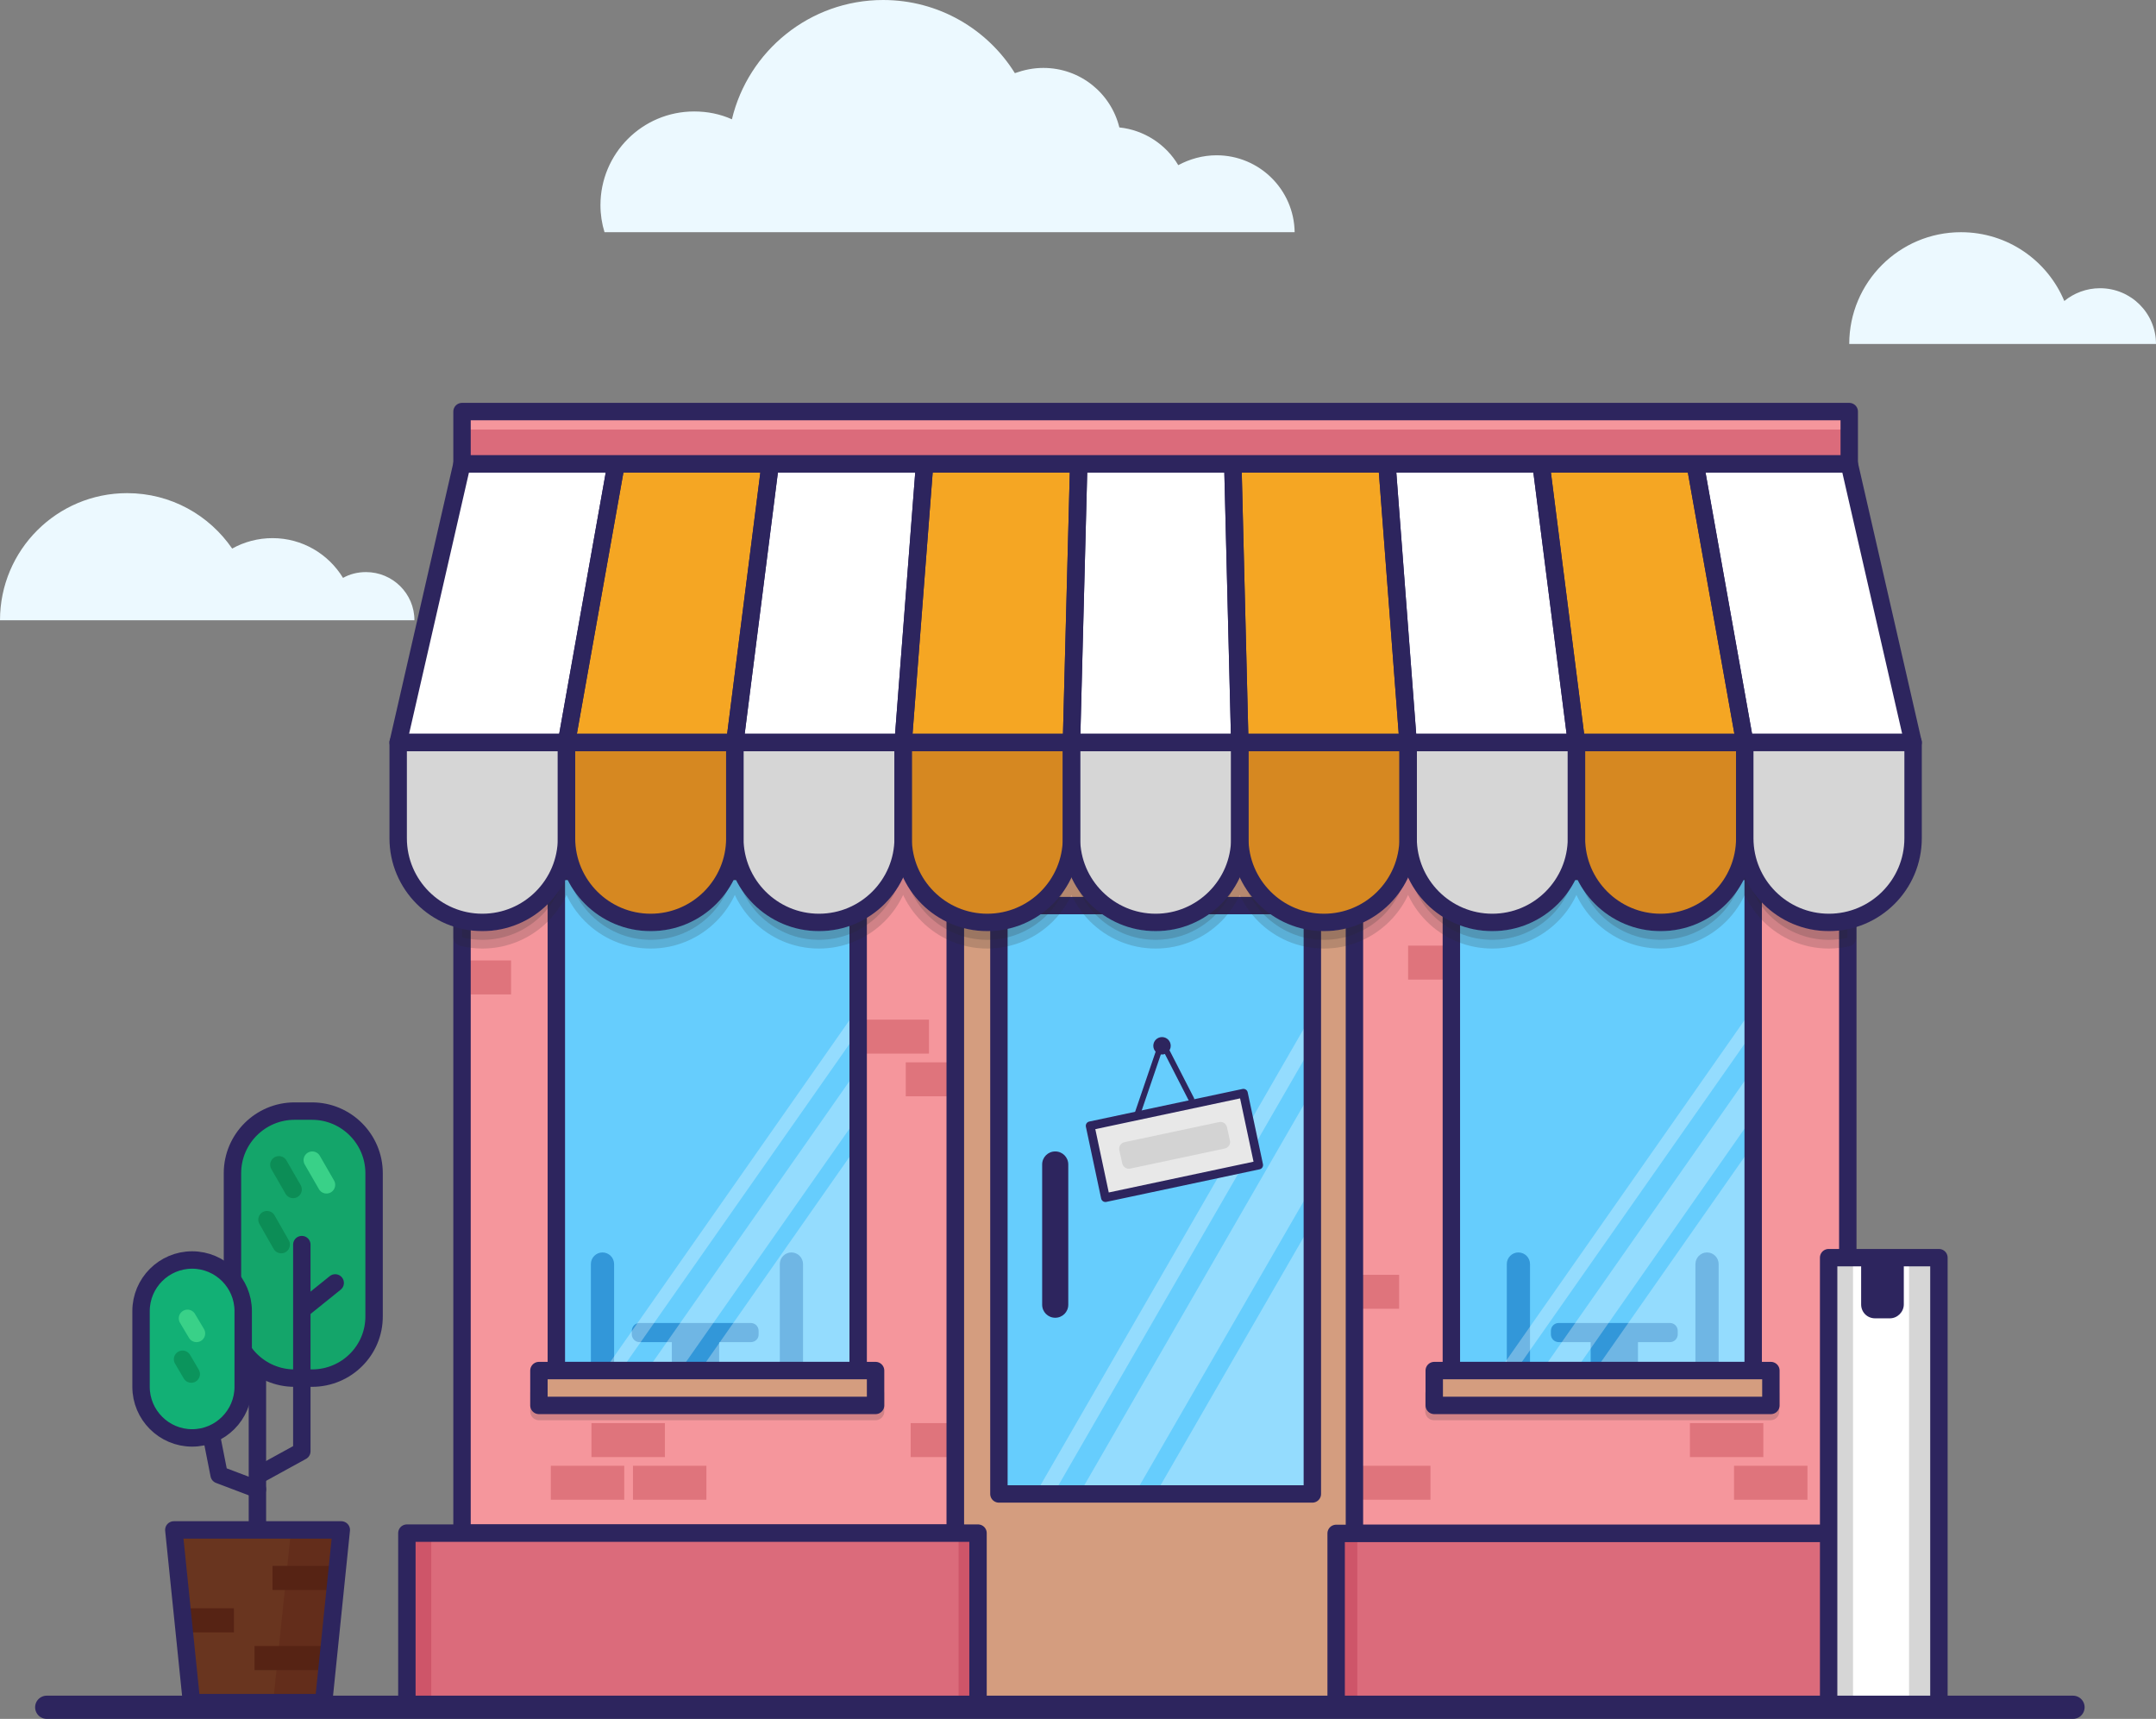 <?xml version="1.0" encoding="UTF-8"?>
<svg id="Layer_2" data-name="Layer 2" xmlns="http://www.w3.org/2000/svg" viewBox="0 0 742.9 592.2">
  <rect x="0" y="0" width="742.9" height="592.2" fill="#808080" stroke="none"/>
  <defs>
    <style>
      .cls-1 {
        stroke-width: 3px;
      }

      .cls-1, .cls-2, .cls-3, .cls-4, .cls-5, .cls-6 {
        fill: none;
      }

      .cls-1, .cls-2, .cls-3, .cls-4, .cls-5, .cls-6, .cls-7 {
        stroke-linecap: round;
        stroke-linejoin: round;
      }

      .cls-1, .cls-2, .cls-4, .cls-6 {
        stroke: #2d255e;
      }

      .cls-2, .cls-3, .cls-5, .cls-7 {
        stroke-width: 6px;
      }

      .cls-3 {
        stroke: #39d188;
      }

      .cls-8 {
        fill: #f5969c;
      }

      .cls-9 {
        fill: #66cdfd;
      }

      .cls-10 {
        fill: #69351f;
      }

      .cls-11 {
        fill: #ecf9ff;
      }

      .cls-12, .cls-13 {
        fill: #fff;
      }

      .cls-14 {
        fill: #e8e8e8;
      }

      .cls-15 {
        fill: #f5a623;
      }

      .cls-16 {
        fill: #ce5569;
      }

      .cls-17 {
        fill: #df747c;
      }

      .cls-18 {
        fill: #d6d6d6;
      }

      .cls-19 {
        fill: #d3d3d3;
      }

      .cls-20 {
        fill: #db6b7b;
      }

      .cls-21 {
        fill: #d49d7f;
      }

      .cls-22 {
        fill: #d68821;
      }

      .cls-23 {
        fill: #14a56a;
      }

      .cls-24 {
        fill: #12b075;
      }

      .cls-25 {
        fill: #562314;
      }

      .cls-26 {
        fill: #2d255e;
      }

      .cls-27 {
        fill: #3297d9;
      }

      .cls-28 {
        fill: #632d1b;
      }

      .cls-13 {
        opacity: .3;
      }

      .cls-13, .cls-5, .cls-7 {
        isolation: isolate;
      }

      .cls-4 {
        stroke-width: 2px;
      }

      .cls-5 {
        opacity: .38;
        stroke: #006837;
      }

      .cls-6 {
        stroke-width: 8px;
      }

      .cls-7 {
        fill: #282828;
        opacity: .18;
        stroke: #282828;
      }
    </style>
  </defs>
  <g id="Layer_1-2" data-name="Layer 1">
    <g>
      <path class="cls-11" d="M126.1,197.1c-2.9,0-5.6,.7-7.9,2-5-8.2-14-13.7-24.3-13.7-5,0-9.8,1.3-13.9,3.6-7.9-11.5-21.1-19.1-36.2-19.1-24.2,0-43.8,19.6-43.8,43.8H142.8c0-9.2-7.5-16.6-16.7-16.6Z"/>
      <polygon class="cls-12" points="659.2 255.8 601.2 255.8 584.1 159.8 637.2 159.8 659.2 255.8"/>
      <polygon class="cls-15" points="601.2 255.8 543.2 255.8 531 159.8 584.1 159.8 601.2 255.8"/>
      <polygon class="cls-12" points="543.2 255.8 485.2 255.8 477.9 159.8 531 159.8 543.2 255.8"/>
      <polygon class="cls-15" points="485.2 255.8 427.2 255.8 424.8 159.8 477.9 159.8 485.2 255.8"/>
      <polygon class="cls-12" points="427.2 255.8 369.2 255.8 371.7 159.8 424.8 159.8 427.2 255.8"/>
      <polygon class="cls-15" points="369.2 255.8 311.2 255.8 318.6 159.8 371.7 159.8 369.2 255.8"/>
      <polygon class="cls-12" points="311.2 255.8 253.2 255.8 265.4 159.8 318.6 159.8 311.2 255.8"/>
      <polygon class="cls-15" points="253.2 255.8 195.2 255.8 212.3 159.8 265.4 159.8 253.2 255.8"/>
      <polygon class="cls-12" points="195.2 255.8 137.2 255.8 159.2 159.8 212.3 159.8 195.2 255.8"/>
      <rect class="cls-8" x="159.2" y="292.2" width="169" height="236"/>
      <rect class="cls-7" x="185.7" y="480.2" width="116" height="6.1"/>
      <rect class="cls-17" x="294.8" y="351.3" width="25.3" height="11.7"/>
      <rect class="cls-17" x="159.2" y="330.9" width="16.9" height="11.7"/>
      <rect class="cls-17" x="312.1" y="366" width="18" height="11.7"/>
      <rect class="cls-17" x="313.8" y="490.3" width="12.7" height="11.7"/>
      <rect class="cls-17" x="203.8" y="490.3" width="25.3" height="11.7"/>
      <rect class="cls-17" x="189.8" y="505" width="25.3" height="11.7"/>
      <rect class="cls-2" x="159.2" y="292.2" width="170" height="236"/>
      <rect class="cls-9" x="191.7" y="300.2" width="104" height="172"/>
      <path class="cls-27" d="M258.7,462.4h-38.3c-1.5,0-2.7-1.2-2.7-2.7v-1.2c0-1.5,1.2-2.7,2.7-2.7h38.3c1.5,0,2.7,1.2,2.7,2.7v1.2c.1,1.5-1.2,2.7-2.7,2.7Z"/>
      <rect class="cls-27" x="231.5" y="461.2" width="16.3" height="11.8"/>
      <path class="cls-27" d="M276.7,473.3h-8v-37.8c0-2.2,1.8-4,4-4h0c2.2,0,4,1.8,4,4v37.8Z"/>
      <path class="cls-27" d="M211.6,473.3h-8v-37.8c0-2.2,1.8-4,4-4h0c2.2,0,4,1.8,4,4v37.8Z"/>
      <polygon class="cls-13" points="291.9 472.2 295.7 466.8 295.7 394.3 241.2 472.2 291.9 472.2"/>
      <polygon class="cls-13" points="234.3 472.2 295.7 384.6 295.7 368.2 222.9 472.2 234.3 472.2"/>
      <polygon class="cls-13" points="213.9 472.2 295.7 355.4 295.7 347.2 208.2 472.2 213.9 472.2"/>
      <rect class="cls-2" x="191.7" y="300.2" width="104" height="172"/>
      <rect class="cls-21" x="185.7" y="472.2" width="116" height="12"/>
      <rect class="cls-2" x="185.7" y="472.2" width="116" height="12"/>
      <rect class="cls-21" x="329.2" y="295.6" width="138" height="292.6"/>
      <rect class="cls-2" x="329.2" y="295.6" width="138" height="292.6"/>
      <rect class="cls-9" x="344.2" y="312" width="108" height="202.7"/>
      <polygon class="cls-13" points="453.2 515.7 453.2 419.3 397.6 515.7 453.2 515.7"/>
      <polygon class="cls-13" points="391 514.7 452.2 408.7 452.2 375.5 371.9 514.7 391 514.7"/>
      <polygon class="cls-13" points="363 514.7 452.2 360.1 452.2 349.3 356.8 514.7 363 514.7"/>
      <rect class="cls-2" x="344.2" y="312" width="108" height="202.7"/>
      <rect class="cls-20" x="140.2" y="528.2" width="196.8" height="60"/>
      <rect class="cls-16" x="140.2" y="528.2" width="8.4" height="60"/>
      <rect class="cls-16" x="330.3" y="528.2" width="4.9" height="60"/>
      <rect class="cls-2" x="140.2" y="528.2" width="196.8" height="60"/>
      <rect class="cls-8" x="467.7" y="292.3" width="169" height="236"/>
      <rect class="cls-17" x="597.5" y="505" width="25.3" height="11.7"/>
      <rect class="cls-17" x="467.6" y="505" width="25.3" height="11.7"/>
      <rect class="cls-17" x="582.3" y="490.3" width="25.3" height="11.7"/>
      <rect class="cls-17" x="485.2" y="325.8" width="15.5" height="11.7"/>
      <rect class="cls-17" x="466.6" y="439.2" width="15.5" height="11.7"/>
      <rect class="cls-2" x="466.7" y="292.3" width="170" height="236"/>
      <rect class="cls-9" x="500.1" y="300.2" width="104" height="172"/>
      <path class="cls-27" d="M537.1,462.4h38.3c1.5,0,2.7-1.2,2.7-2.7v-1.2c0-1.5-1.2-2.7-2.7-2.7h-38.3c-1.5,0-2.7,1.2-2.7,2.7v1.2c0,1.5,1.2,2.7,2.7,2.7Z"/>
      <rect class="cls-27" x="548.1" y="461.2" width="16.3" height="11.8"/>
      <path class="cls-27" d="M519.2,473.3h8v-37.8c0-2.2-1.8-4-4-4h0c-2.2,0-4,1.8-4,4v37.8Z"/>
      <path class="cls-27" d="M584.2,473.3h8v-37.8c0-2.2-1.8-4-4-4h0c-2.2,0-4,1.8-4,4v37.8Z"/>
      <polygon class="cls-13" points="600.4 472.2 604.1 466.8 604.1 394.3 549.6 472.2 600.4 472.2"/>
      <polygon class="cls-13" points="542.8 472.2 604.1 384.6 604.1 368.2 531.3 472.2 542.8 472.2"/>
      <polygon class="cls-13" points="522.3 472.2 604.1 355.4 604.1 347.2 516.6 472.2 522.3 472.2"/>
      <rect class="cls-2" x="500.1" y="300.2" width="104" height="172"/>
      <rect class="cls-7" x="494.1" y="480.2" width="116" height="6.1"/>
      <rect class="cls-21" x="494.2" y="472.2" width="116" height="12"/>
      <rect class="cls-2" x="494.2" y="472.2" width="116" height="12"/>
      <rect class="cls-20" x="460.4" y="528.3" width="195.2" height="60"/>
      <rect class="cls-16" x="460.5" y="528.2" width="7.2" height="60"/>
      <rect class="cls-2" x="460.4" y="528.3" width="195.2" height="60"/>
      <path class="cls-26" d="M363.6,454h0c-2.5,0-4.5-2-4.5-4.5v-48.3c0-2.5,2-4.5,4.5-4.5h0c2.5,0,4.5,2,4.5,4.5v48.3c0,2.5-2,4.5-4.5,4.5Z"/>
      <path class="cls-7" d="M601.2,261.8H159.2v61.1c2.2,.6,4.6,.9,7,.9h0c16,0,29-13,29-29,0,16,13,29,29,29h0c16,0,29-13,29-29,0,16,13,29,29,29h0c16,0,29-13,29-29,0,16,13,29,29,29h0c16,0,29-13,29-29,0,16,13,29,29,29h0c16,0,29-13,29-29,0,16,13,29,29,29h0c16,0,29-13,29-29,0,16,13,29,29,29h0c16,0,29-13,29-29,0,16,13,29,29,29h0c16,0,29-13,29-29,0,16,13,29,29,29h0c2.2,0,4.4-.3,6.4-.7v-61.3h-35.4Z"/>
      <path class="cls-22" d="M572.2,317.8h0c-16,0-29-13-29-29v-33h58v33c0,16-13,29-29,29Z"/>
      <path class="cls-18" d="M514.2,317.8h0c-16,0-29-13-29-29v-33h58v33c0,16-13,29-29,29Z"/>
      <path class="cls-22" d="M456.2,317.8h0c-16,0-29-13-29-29v-33h58v33c0,16-13,29-29,29Z"/>
      <path class="cls-18" d="M398.2,317.8h0c-16,0-29-13-29-29v-33h58v33c0,16-13,29-29,29Z"/>
      <path class="cls-22" d="M340.2,317.8h0c-16,0-29-13-29-29v-33h58v33c0,16-13,29-29,29Z"/>
      <path class="cls-18" d="M282.2,317.8h0c-16,0-29-13-29-29v-33h58v33c0,16-13,29-29,29Z"/>
      <path class="cls-22" d="M224.2,317.8h0c-16,0-29-13-29-29v-33h58v33c0,16-13,29-29,29Z"/>
      <path class="cls-18" d="M166.2,317.8h0c-16,0-29-13-29-29v-33h58v33c0,16-13,29-29,29Z"/>
      <path class="cls-2" d="M572.2,317.8h0c-16,0-29-13-29-29v-33h58v33c0,16-13,29-29,29Z"/>
      <path class="cls-2" d="M514.2,317.8h0c-16,0-29-13-29-29v-33h58v33c0,16-13,29-29,29Z"/>
      <path class="cls-2" d="M456.2,317.8h0c-16,0-29-13-29-29v-33h58v33c0,16-13,29-29,29Z"/>
      <path class="cls-2" d="M398.2,317.8h0c-16,0-29-13-29-29v-33h58v33c0,16-13,29-29,29Z"/>
      <path class="cls-2" d="M340.2,317.8h0c-16,0-29-13-29-29v-33h58v33c0,16-13,29-29,29Z"/>
      <path class="cls-2" d="M282.2,317.8h0c-16,0-29-13-29-29v-33h58v33c0,16-13,29-29,29Z"/>
      <path class="cls-2" d="M224.2,317.8h0c-16,0-29-13-29-29v-33h58v33c0,16-13,29-29,29Z"/>
      <path class="cls-2" d="M166.2,317.8h0c-16,0-29-13-29-29v-33h58v33c0,16-13,29-29,29Z"/>
      <polygon class="cls-2" points="659.2 255.8 601.2 255.8 584.1 159.8 637.2 159.8 659.2 255.8"/>
      <polygon class="cls-2" points="601.2 255.8 543.2 255.8 531 159.8 584.1 159.8 601.2 255.8"/>
      <polygon class="cls-2" points="543.2 255.8 485.2 255.8 477.9 159.8 531 159.8 543.2 255.8"/>
      <polygon class="cls-2" points="485.2 255.8 427.2 255.8 424.8 159.8 477.9 159.8 485.2 255.8"/>
      <polygon class="cls-2" points="427.2 255.8 369.2 255.8 371.7 159.8 424.8 159.8 427.2 255.8"/>
      <polygon class="cls-2" points="369.2 255.8 311.2 255.8 318.6 159.8 371.7 159.8 369.2 255.8"/>
      <polygon class="cls-2" points="311.2 255.8 253.2 255.8 265.4 159.8 318.6 159.8 311.2 255.8"/>
      <polygon class="cls-2" points="253.2 255.8 195.2 255.8 212.3 159.8 265.4 159.8 253.2 255.8"/>
      <polygon class="cls-2" points="195.2 255.8 137.2 255.8 159.2 159.8 212.3 159.8 195.2 255.8"/>
      <rect class="cls-20" x="159.2" y="141.8" width="478" height="18"/>
      <rect class="cls-8" x="159.2" y="141.8" width="478" height="6.2"/>
      <rect class="cls-2" x="159.2" y="141.8" width="478" height="18"/>
      <line class="cls-2" x1="88.7" y1="473" x2="88.7" y2="530"/>
      <path class="cls-23" d="M107.5,474.8h-6c-11.8,0-21.4-9.6-21.4-21.4v-49.2c0-11.8,9.6-21.4,21.4-21.4h6c11.8,0,21.4,9.6,21.4,21.4v49.2c.1,11.8-9.5,21.4-21.4,21.4Z"/>
      <path class="cls-2" d="M107.5,474.8h-6c-11.8,0-21.4-9.6-21.4-21.4v-49.2c0-11.8,9.6-21.4,21.4-21.4h6c11.8,0,21.4,9.6,21.4,21.4v49.2c.1,11.8-9.5,21.4-21.4,21.4Z"/>
      <polyline class="cls-2" points="72.5 492.9 75.5 508.1 88.7 513.1"/>
      <path class="cls-24" d="M66.2,495.4h0c-9.7,0-17.6-7.9-17.6-17.6v-26.1c0-9.7,7.9-17.6,17.6-17.6h0c9.7,0,17.6,7.9,17.6,17.6v26.1c0,9.7-7.9,17.6-17.6,17.6Z"/>
      <path class="cls-2" d="M66.2,495.4h0c-9.7,0-17.6-7.9-17.6-17.6v-26.1c0-9.7,7.9-17.6,17.6-17.6h0c9.7,0,17.6,7.9,17.6,17.6v26.1c0,9.7-7.9,17.6-17.6,17.6Z"/>
      <polygon class="cls-10" points="111.5 586.6 66 586.6 59.9 527.1 117.6 527.1 111.5 586.6"/>
      <polygon class="cls-28" points="100.3 527.1 94.1 586.6 111.5 586.6 117.6 527.1 100.3 527.1"/>
      <rect class="cls-25" x="93.9" y="539.5" width="21.6" height="8.3"/>
      <rect class="cls-25" x="62.2" y="554.1" width="18.4" height="8.3"/>
      <rect class="cls-25" x="87.7" y="567.1" width="25.3" height="8.3"/>
      <polygon class="cls-2" points="111.5 586.6 66 586.6 59.9 527.1 117.6 527.1 111.5 586.6"/>
      <polyline class="cls-2" points="89.8 507.8 104 500 104 428.8"/>
      <line class="cls-2" x1="104.7" y1="450.7" x2="115.5" y2="442"/>
      <rect class="cls-14" x="377.67" y="381.98" width="54" height="25.3" transform="translate(-73.2 92.76) rotate(-12)"/>
      <rect class="cls-1" x="377.67" y="381.98" width="54" height="25.3" transform="translate(-73.2 92.76) rotate(-12)"/>
      <path class="cls-19" d="M387.5,393.5l32.5-6.9c1.3-.3,2.5,.5,2.8,1.8l1,4.5c.3,1.3-.5,2.5-1.8,2.8l-32.5,6.9c-1.3,.3-2.5-.5-2.8-1.8l-1-4.5c-.3-1.3,.5-2.5,1.8-2.8Z"/>
      <polyline class="cls-4" points="392.1 383.3 400.4 359 410.5 378.7"/>
      <circle class="cls-26" cx="400.4" cy="360.3" r="3"/>
      <rect class="cls-17" x="218.1" y="505" width="25.3" height="11.7"/>
      <line class="cls-5" x1="92" y1="420.2" x2="96.9" y2="428.8"/>
      <line class="cls-5" x1="96.1" y1="401.3" x2="101" y2="409.8"/>
      <line class="cls-3" x1="107.6" y1="399.7" x2="112.5" y2="408.2"/>
      <line class="cls-5" x1="62.9" y1="468.3" x2="65.9" y2="473.4"/>
      <line class="cls-3" x1="64.6" y1="454.2" x2="67.7" y2="459.4"/>
      <path class="cls-18" d="M630.2,317.8h0c-16,0-29-13-29-29v-33h58v33c0,16-13,29-29,29Z"/>
      <path class="cls-2" d="M630.2,317.8h0c-16,0-29-13-29-29v-33h58v33c0,16-13,29-29,29Z"/>
      <rect class="cls-18" x="630.1" y="433.3" width="38" height="155"/>
      <rect class="cls-12" x="638.5" y="433.3" width="19.3" height="155"/>
      <rect class="cls-2" x="630.1" y="433.3" width="38" height="155"/>
      <path class="cls-26" d="M651.2,454.2h-5.1c-2.7,0-4.8-2.1-4.8-4.8v-13.9h14.7v13.9c0,2.6-2.2,4.8-4.8,4.8Z"/>
      <line class="cls-6" x1="16.1" y1="588.2" x2="714.3" y2="588.2"/>
      <path class="cls-11" d="M723.6,99.3c-4.7,0-9,1.7-12.3,4.4-5.8-13.9-19.5-23.7-35.6-23.7-21.3,0-38.5,17.3-38.5,38.5h105.7c0-10.6-8.6-19.2-19.3-19.2Z"/>
      <path class="cls-11" d="M446.1,80c-.2-14.7-12.2-26.5-26.9-26.5-4.8,0-9.3,1.3-13.2,3.4-4.2-7.1-11.7-12.1-20.3-13-2.9-11.8-13.5-20.5-26.2-20.5-3.5,0-6.7,.7-9.8,1.8-9.4-15.1-26.2-25.2-45.4-25.2-25.3,0-46.5,17.6-52.1,41.1-4-1.8-8.4-2.7-13-2.7-17.9,0-32.3,14.5-32.3,32.3,0,3.2,.5,6.4,1.4,9.3h237.8Z"/>
    </g>
  </g>
</svg>